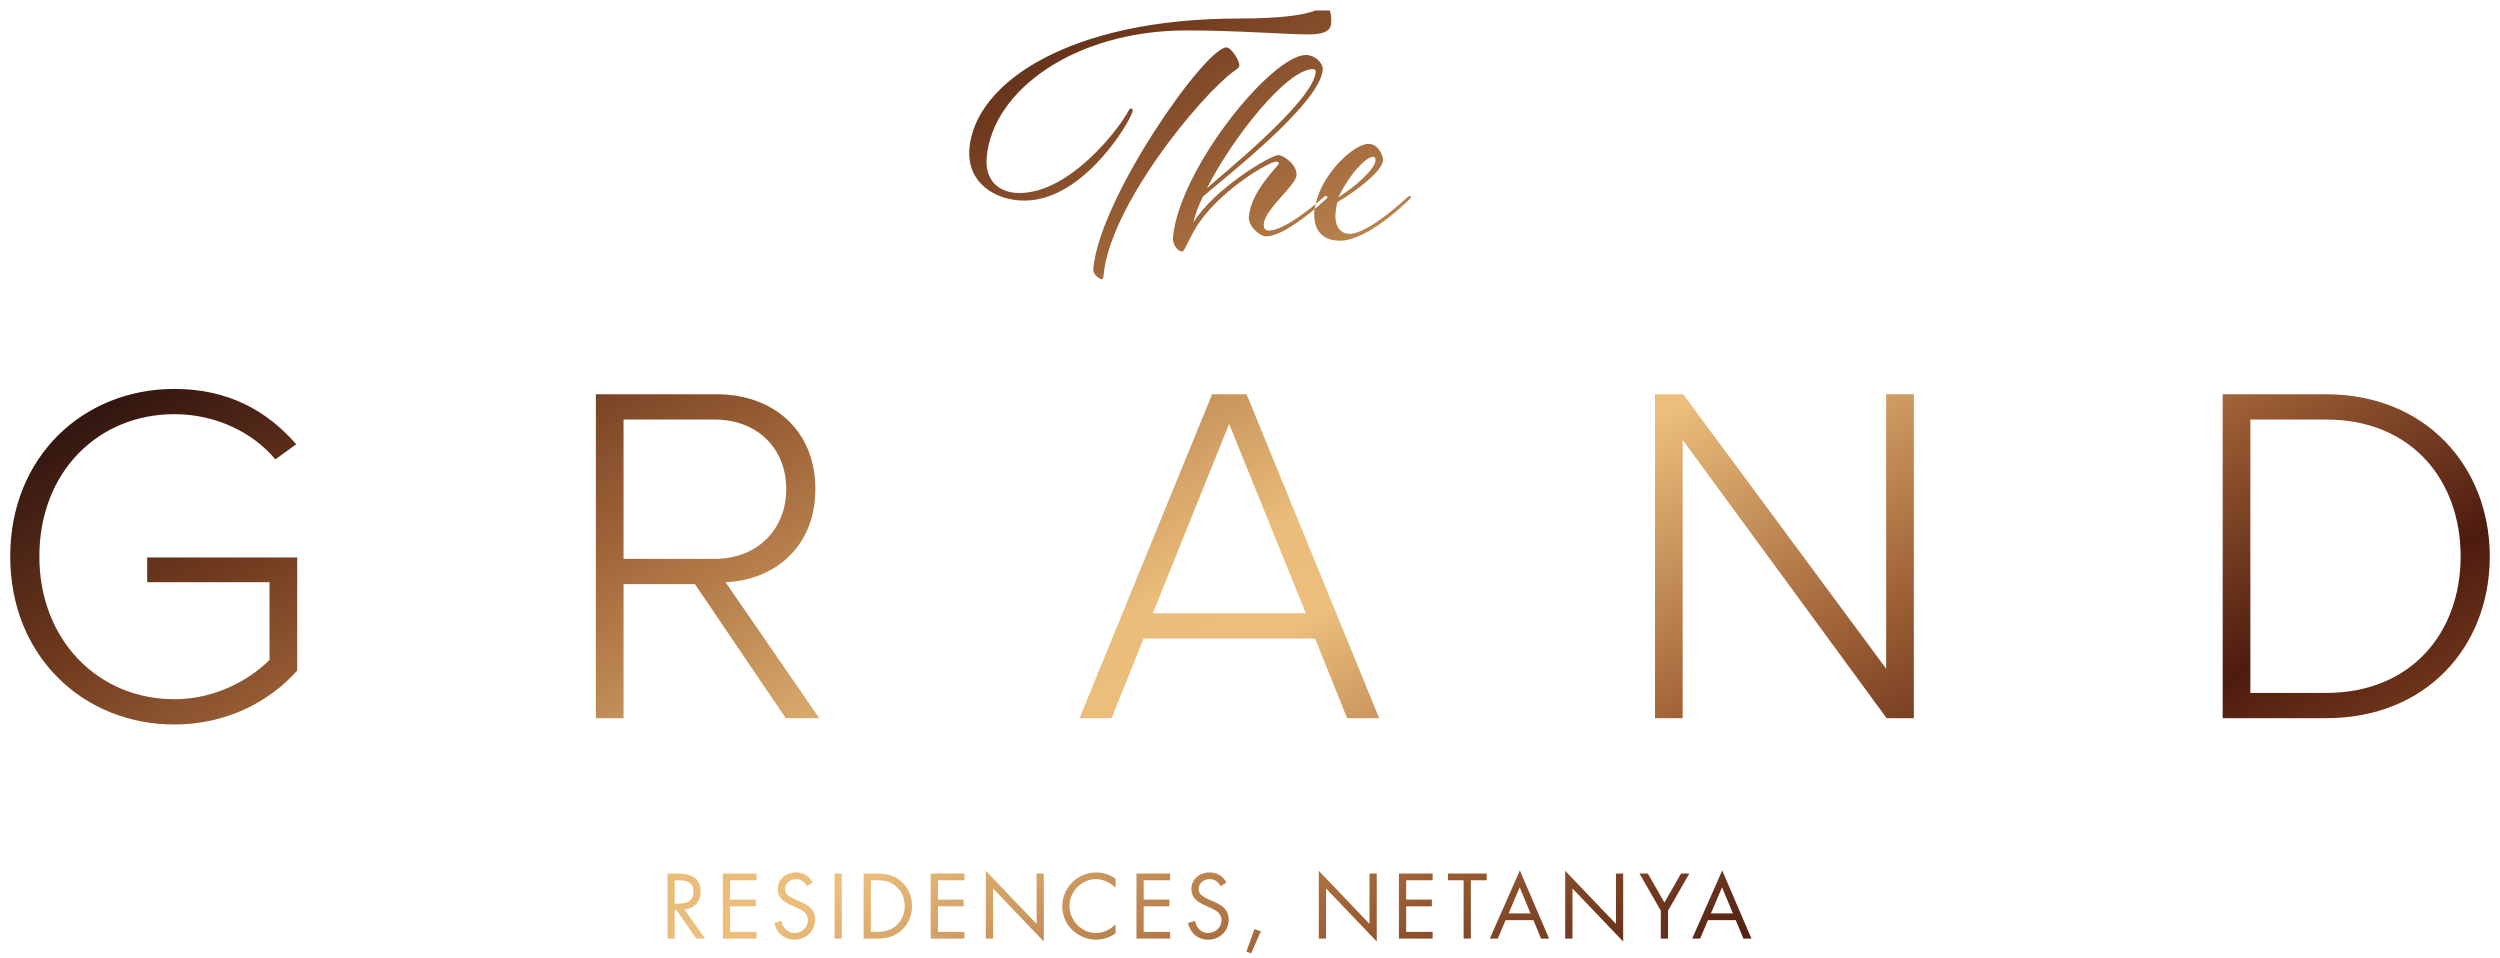 <svg xmlns="http://www.w3.org/2000/svg" xmlns:xlink="http://www.w3.org/1999/xlink" id="LOGO" x="0px" y="0px" viewBox="0 0 338 129.5" style="enable-background:new 0 0 338 129.5;" xml:space="preserve"><style type="text/css">	.st0{clip-path:url(#SVGID_00000181784281092050992560000008557016441386545558_);}			.st1{clip-path:url(#SVGID_00000106109181317999145550000004480457767233834372_);fill:url(#SVGID_00000112609755960552333620000016978881655213370552_);}</style><g>	<defs>		<path id="SVGID_1_" d="M168.516,128.645l0.63,0.257l1.317-2.984l-0.863-0.303   L168.516,128.645z M91.221,119.012h0.513c1.715,0,2.019,0.758,2.019,1.586   c0,1.143-0.817,1.576-2.1,1.576h-0.432V119.012z M90.243,118.104v8.791h0.978   v-3.86h0.245L94.125,126.896h1.201l-2.798-3.941   c1.365-0.117,2.203-1.084,2.203-2.426c0-1.633-1.059-2.424-3.148-2.424H90.243z    M97.73,118.104v8.791h4.558v-0.908h-3.58v-3.453h3.475v-0.909h-3.475v-2.613   h3.58v-0.908H97.73z M112.832,126.896h0.978v-8.791h-0.978V126.896z    M117.739,119.012h0.829c0.968,0,1.727,0.186,2.321,0.618   c0.945,0.688,1.435,1.715,1.435,2.869c0,1.528-1.014,3.488-3.651,3.488h-0.934   V119.012z M116.762,118.104v8.791h1.841c1.214,0,2.03-0.244,2.718-0.687   c1.271-0.816,1.981-2.169,1.981-3.674c0-1.283-0.431-2.485-1.444-3.359   c-0.735-0.641-1.727-1.071-3.243-1.071H116.762z M125.835,118.104v8.791h4.557   v-0.908h-3.58v-3.453h3.476v-0.909h-3.476v-2.613h3.58v-0.908H125.835z    M153.648,118.104v8.791h4.558v-0.908h-3.58v-3.453h3.476v-0.909h-3.476v-2.613   h3.58v-0.908H153.648z M189.135,118.104v8.791h4.558v-0.908h-3.58v-3.453h3.476   v-0.909h-3.476v-2.613h3.58v-0.908H189.135z M195.759,118.104v0.908h2.123v7.883   h0.977v-7.883h2.147v-0.908H195.759z M227.268,118.104l-2.239,3.917l-2.238-3.917   h-1.131l2.881,5.014v3.777h0.977v-3.777l2.881-5.014H227.268z M105.158,120.19   c0,0.945,0.454,1.644,2.016,2.298c1.319,0.559,2.054,0.921,2.054,1.936   c0,0.956-0.828,1.715-1.808,1.715c-0.887,0-1.61-0.653-1.761-1.634l-0.955,0.269   c0.291,1.399,1.351,2.273,2.739,2.273c1.552,0,2.763-1.211,2.763-2.716   c0-1.307-0.873-1.902-1.829-2.345c-0.759-0.35-1.622-0.641-2.019-1.131   c-0.175-0.222-0.221-0.467-0.221-0.63c0-0.793,0.641-1.365,1.469-1.365   c0.665,0,1.121,0.28,1.505,0.956l0.78-0.501   c-0.477-0.874-1.281-1.363-2.273-1.363   C106.288,117.952,105.158,118.848,105.158,120.19 M143.619,122.535   c0,2.625,2.214,4.513,4.582,4.513c0.932,0,1.865-0.315,2.623-0.862v-1.212   c-0.746,0.746-1.714,1.166-2.658,1.166c-1.96,0-3.569-1.715-3.569-3.64   c0-2.006,1.644-3.639,3.545-3.639c0.98,0,1.948,0.42,2.682,1.166v-1.212   c-0.338-0.268-1.259-0.862-2.623-0.862   C145.728,117.952,143.619,119.969,143.619,122.535 M161.076,120.19   c0,0.945,0.455,1.644,2.017,2.298c1.319,0.559,2.054,0.921,2.054,1.936   c0,0.956-0.829,1.715-1.809,1.715c-0.887,0-1.609-0.653-1.761-1.634   l-0.955,0.269c0.291,1.399,1.351,2.273,2.739,2.273   c1.552,0,2.763-1.211,2.763-2.716c0-1.307-0.873-1.902-1.829-2.345   c-0.758-0.35-1.622-0.641-2.018-1.131c-0.176-0.222-0.222-0.467-0.222-0.63   c0-0.793,0.641-1.365,1.47-1.365c0.665,0,1.12,0.28,1.505,0.956l0.78-0.501   c-0.477-0.874-1.282-1.363-2.273-1.363   C162.207,117.952,161.076,118.848,161.076,120.19 M133.286,126.896h0.978v-6.774   l6.857,7.171v-9.188h-0.977v6.809l-6.858-7.183V126.896z M178.301,126.896h0.978   v-6.774l6.858,7.171v-9.188h-0.979v6.809l-6.857-7.183V126.896z M211.618,126.896   h0.979v-6.774l6.857,7.171v-9.188h-0.978v6.809l-6.858-7.183V126.896z    M205.461,119.969l1.468,3.522h-2.972L205.461,119.969z M201.427,126.896h1.072   l1.061-2.496h3.755l1.037,2.496h1.085l-3.953-9.212L201.427,126.896z    M232.82,119.969l1.468,3.522h-2.973L232.82,119.969z M228.785,126.896h1.073   l1.061-2.496h3.755l1.037,2.496h1.084l-3.952-9.212L228.785,126.896z    M84.305,56.72h12.277c5.778,0,9.717,3.874,9.717,9.389   c0,5.514-3.94,9.453-9.717,9.453H84.305V56.72z M80.562,53.305v43.793h3.742   l0.001-18.121h9.651l12.279,18.121h4.529L98.092,78.714   c6.5-0.262,12.147-4.661,12.147-12.605c0-8.011-5.777-12.804-13.328-12.804H80.562z    M166.176,57.312l10.374,25.604h-20.68L166.176,57.312z M163.879,53.305   l-17.924,43.793h4.333l4.334-10.768h23.176l4.334,10.768h4.332l-17.923-43.793   H163.879z M255.009,53.305l-0.002,37.096l-27.443-37.096h-3.807v43.793h3.742   l-0.001-37.621l27.575,37.621h3.678l-0.001-43.793H255.009z M304.249,56.72h10.243   c11.621,0,18.186,8.272,18.186,18.515c0,10.242-6.631,18.448-18.186,18.448h-10.243   V56.72z M300.507,53.305v43.793h13.985c13.515,0,22.03-9.61,22.126-21.662V75.024   c-0.1-11.92-8.615-21.719-22.126-21.719H300.507z M1.382,75.235   c0.001,13.524,9.914,22.716,22.191,22.716c6.894,0,12.738-2.954,16.612-7.288V75.365   H19.898l-0.001,3.349h16.545v10.506c-2.429,2.428-7.025,5.316-12.869,5.316   c-10.308,0-18.252-8.009-18.251-19.301c-0.001-11.424,7.945-19.238,18.251-19.238   c5.581,0,10.571,2.429,13.657,6.106l2.822-2.035   c-4.005-4.596-9.256-7.485-16.479-7.485C11.296,52.583,1.381,61.71,1.382,75.235    M185.62,21.21c0.245,0,0.378,0.145,0.344,0.536   c-0.098,1.124-2.697,3.469-5.023,4.934   C182.719,23.114,184.79,21.21,185.62,21.21 M177.525,9.34   c0.245,0,0.378,0.147,0.353,0.441c-0.351,4.005-13.267,14.31-14.707,15.679   C166.652,18.621,173.96,9.34,177.525,9.34 M158.581,32.15   c-0.073,0.832,0.62,1.857,1.254,1.857c0.293,0,0.636-1.123,1.788-3.127   c2.865-4.836,9.875-9.036,10.951-9.036c0.244,0,0.328,0.147,0.315,0.295   c-0.026,0.292-3.734,3.613-4.047,7.179c-0.106,1.22,1.43,2.638,2.358,2.638   c1.857,0,4.902-2.319,6.547-3.695c-0.007,0.06-0.032,0.118-0.037,0.177   c-0.222,2.54,0.959,4.103,3.451,4.103c3.761,0,9.058-5.274,9.058-5.274   c0.158-0.147,0.531-0.489,0.539-0.587c0.005-0.049-0.03-0.194-0.177-0.194   c-0.098,0-0.312,0.194-0.312,0.194s-5.217,4.934-7.806,4.934   c-1.417,0-2.037-1.271-1.905-2.785c0.03-0.342,0.155-1.221,0.279-1.515   c2.832-1.66,6.037-4.248,6.156-5.617c0.052-0.585-0.632-2.247-1.952-2.247   c-2.009,0-6.286,4.015-7.156,8.13c0.63-0.52,1.054-0.9,1.054-0.9   s0.214-0.194,0.36-0.194c0.097,0,0.181,0.145,0.178,0.194   c-0.009,0.098-0.43,0.44-0.589,0.587c0,0-0.449,0.415-1.141,0.994   c0.026-0.228,0.091-0.453,0.138-0.681c-1.581,1.309-4.59,3.593-6.371,3.593   c-0.442,0-0.708-0.293-0.657-0.88c0.179-2.051,4.311-5.176,4.436-6.592   c0.123-1.417-1.813-2.736-2.447-2.736c-1.075,0-8.808,4.64-11.497,9.134   c0.183-0.977,0.633-2.198,1.285-3.517c2.28-2.051,15.787-12.406,16.202-17.143   c0.081-0.928-1.095-2.004-2.267-2.004   C171.929,7.435,159.393,22.87,158.581,32.15 M147.811,36.351   c-0.076,0.88,1,1.416,1.146,1.416s0.208-0.146,0.237-0.489   c0.817-9.328,12.8-24.03,17.611-27.645c0.464-0.293,0.726-0.488,0.751-0.781   c0.056-0.636-1.104-2.442-1.74-2.442   C162.982,6.41,148.653,26.729,147.811,36.351 M167.526,2.502   c-22.859,0-35.68,8.646-36.458,17.535c-0.405,4.639,3.435,7.083,7.441,7.083   c7.471,0,13.359-9.232,14.387-11.479c0.176-0.342,0.241-0.537,0.255-0.684   c0.016-0.194-0.122-0.292-0.268-0.292c-0.098,0-0.205,0.098-0.323,0.342   c-1.288,2.442-7.906,11.087-14.743,11.087c-2.784,0-4.686-1.71-4.413-4.835   c0.799-9.134,12.049-17.145,26.996-17.145c6.936,0,13.336,0.538,16.51,0.538   c1.905,0,2.965-0.391,3.055-1.417c0.137-1.563-0.405-2.637-0.795-2.637   C178.779,0.599,178.907,2.502,167.526,2.502"></path>	</defs>	<clipPath id="SVGID_00000124145908427351205160000017147911767272643516_">		<use xlink:href="#SVGID_1_" style="overflow:visible;"></use>	</clipPath>	<g style="clip-path:url(#SVGID_00000124145908427351205160000017147911767272643516_);">		<defs>							<rect id="SVGID_00000159457511785424909920000008132697075261075362_" x="0.309" y="-0.423" width="337.617" height="130.472"></rect>		</defs>		<clipPath id="SVGID_00000070835774805430446610000008658604454464328358_">			<use xlink:href="#SVGID_00000159457511785424909920000008132697075261075362_" style="overflow:visible;"></use>		</clipPath>					<linearGradient id="SVGID_00000050655362483520374870000009920425613559855026_" gradientUnits="userSpaceOnUse" x1="96.964" y1="-54.636" x2="240.787" y2="194.472">			<stop offset="0.014" style="stop-color:#37150E"></stop>			<stop offset="0.159" style="stop-color:#210C0C"></stop>			<stop offset="0.278" style="stop-color:#6F391E"></stop>			<stop offset="0.372" style="stop-color:#A56B3D"></stop>			<stop offset="0.511" style="stop-color:#EABD7B"></stop>			<stop offset="0.556" style="stop-color:#EBBE7C"></stop>			<stop offset="0.684" style="stop-color:#9F6136"></stop>			<stop offset="0.796" style="stop-color:#4D1B0F"></stop>			<stop offset="0.891" style="stop-color:#894924"></stop>			<stop offset="1" style="stop-color:#9D5F35"></stop>		</linearGradient>					<rect x="-0.124" y="1.418" style="clip-path:url(#SVGID_00000070835774805430446610000008658604454464328358_);fill:url(#SVGID_00000050655362483520374870000009920425613559855026_);" width="338" height="137"></rect>	</g></g></svg>